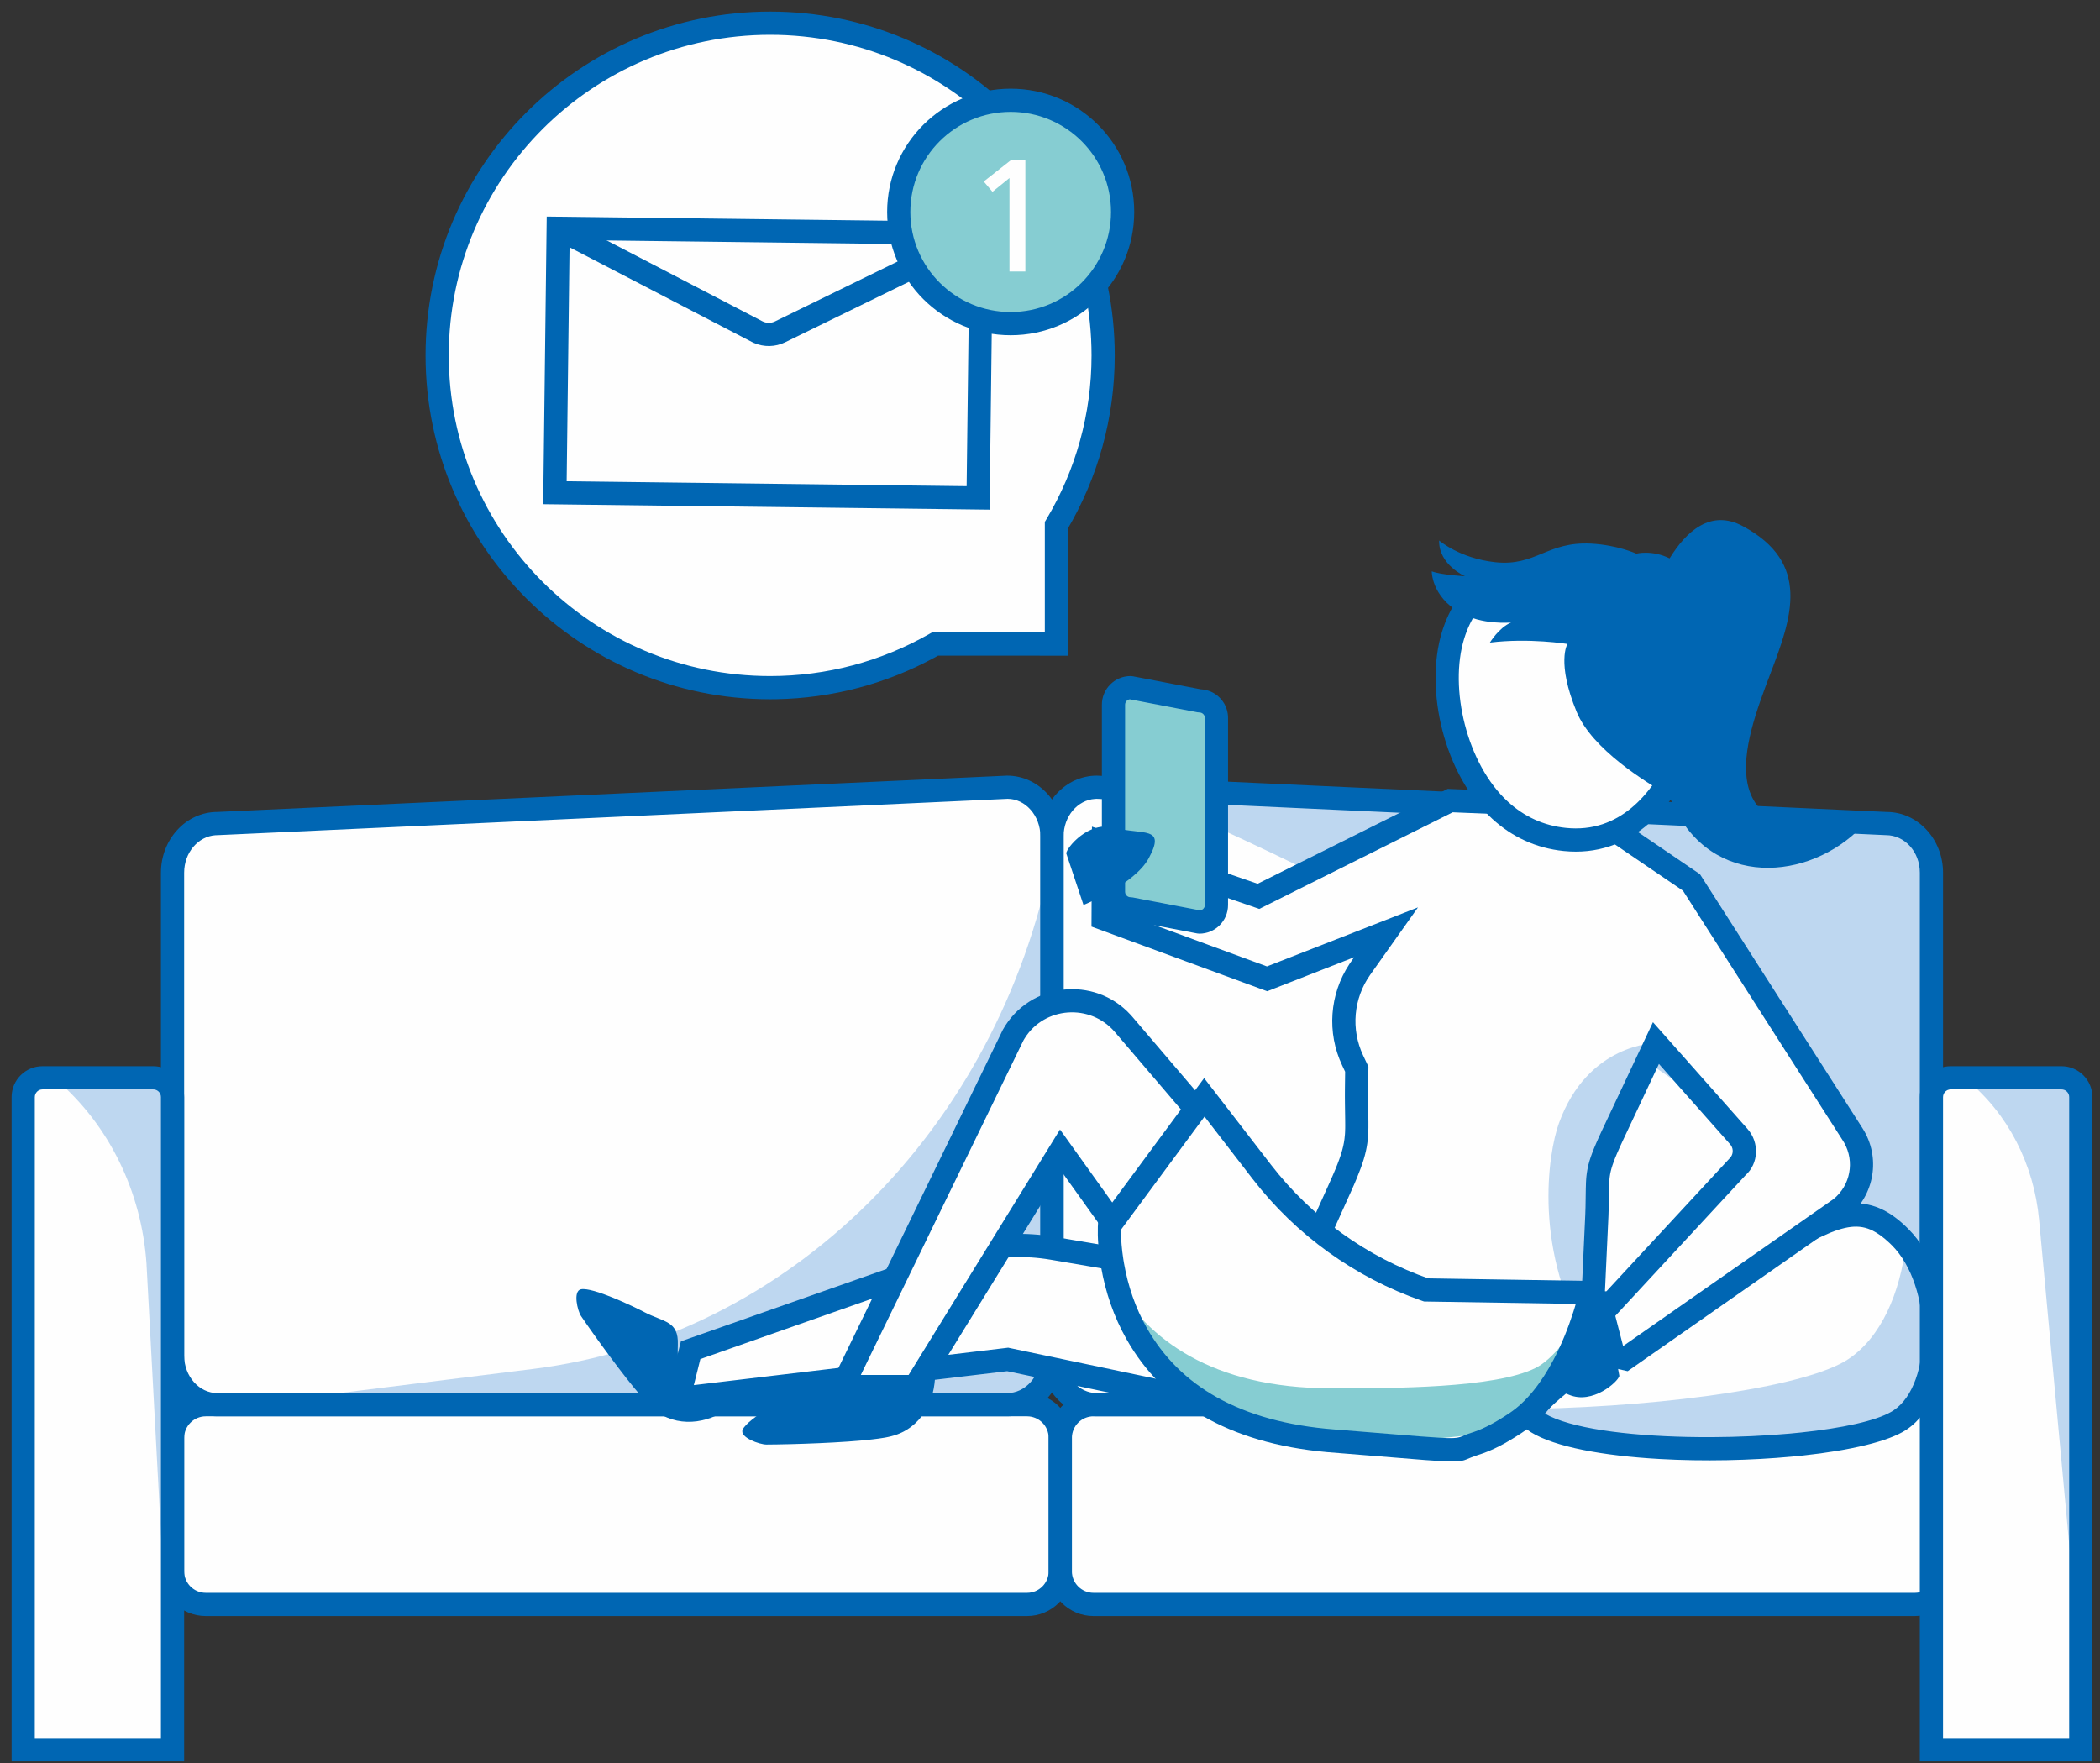 <?xml version="1.0" encoding="UTF-8" standalone="no"?>
<!DOCTYPE svg PUBLIC "-//W3C//DTD SVG 1.1//EN" "http://www.w3.org/Graphics/SVG/1.1/DTD/svg11.dtd">
<svg width="100%" height="100%" viewBox="0 0 181 152" version="1.1" xmlns="http://www.w3.org/2000/svg" xmlns:xlink="http://www.w3.org/1999/xlink" xml:space="preserve" xmlns:serif="http://www.serif.com/" style="fill-rule:evenodd;clip-rule:evenodd;stroke-linejoin:round;stroke-miterlimit:2;">
    <rect x="0" y="0" width="181" height="152" fill="#333333" stroke="none"/>
    <g id="Group" transform="matrix(1,0,0,1,1,1)">
        <g id="New-Symbols-202222">
            <g id="Charakter-Frau-auf-Sofa-mit-Brief-XL--Duotone-" serif:id="Charakter/Frau-auf-Sofa-mit-Brief-XL-(Duotone)">
                <g id="Group1" serif:id="Group">
                    <path id="Fill-1" d="M17.742,120.083L85.802,120.083C87.939,120.083 89.672,118.186 89.672,115.847L89.672,71.095C89.672,68.755 87.939,66.859 85.802,66.859L17.742,69.99C15.605,69.99 13.872,71.886 13.872,74.226L13.872,115.847C13.872,118.186 15.605,120.083 17.742,120.083" style="fill:rgb(254,254,254);fill-rule:nonzero;"/>
                    <path id="Fill-3" d="M87.521,137.303L16.737,137.303C15.155,137.303 13.872,136.02 13.872,134.438L13.872,122.949C13.872,121.366 15.155,120.083 16.737,120.083L87.521,120.083C89.104,120.083 90.386,121.366 90.386,122.949L90.386,134.438C90.386,136.02 89.104,137.303 87.521,137.303" style="fill:rgb(254,254,254);fill-rule:nonzero;"/>
                    <path id="Fill-5" d="M164.036,137.303L93.252,137.303C91.67,137.303 90.387,136.02 90.387,134.438L90.387,122.949C90.387,121.366 91.67,120.083 93.252,120.083L164.036,120.083C165.619,120.083 166.901,121.366 166.901,122.949L166.901,134.438C166.901,136.02 165.619,137.303 164.036,137.303" style="fill:rgb(254,254,254);fill-rule:nonzero;"/>
                    <path id="Fill-7" d="M93.542,120.083L161.602,120.083C163.739,120.083 165.472,118.186 165.472,115.847L165.472,74.226C165.472,71.886 163.739,69.99 161.602,69.99L93.542,66.859C91.405,66.859 89.672,68.755 89.672,71.095L89.672,115.847C89.672,118.186 91.405,120.083 93.542,120.083" style="fill:rgb(254,254,254);fill-rule:nonzero;"/>
                    <path id="Fill-9" d="M89.672,72.781L89.672,115.993C89.672,118.252 87.999,120.084 85.935,120.084L20.218,120.084L44.942,117.001C66.96,114.255 84.942,96.479 89.672,72.781Z" style="fill:rgb(190,215,240);fill-rule:nonzero;"/>
                    <path id="Fill-11" d="M165.471,117.292L165.471,74.08C165.471,71.821 163.798,69.99 161.734,69.99L96.017,66.859C96.017,66.859 161.132,93.678 165.471,117.292" style="fill:rgb(190,215,240);fill-rule:nonzero;"/>
                    <path id="Stroke-13" d="M161.602,68.99L93.542,65.859C90.831,65.859 88.672,68.222 88.672,71.095L88.672,115.847C88.672,118.719 90.831,121.083 93.542,121.083L161.602,121.083C164.312,121.083 166.472,118.719 166.472,115.847L166.472,74.226C166.472,71.353 164.312,68.99 161.602,68.99ZM93.375,67.865L93.527,67.858L161.556,70.989C163.166,70.99 164.472,72.42 164.472,74.226L164.472,115.847C164.472,117.653 163.165,119.083 161.602,119.083L93.542,119.083C91.978,119.083 90.672,117.653 90.672,115.847L90.672,71.095C90.672,69.353 91.886,67.962 93.375,67.865Z" style="fill:rgb(0,102,179);fill-rule:nonzero;"/>
                    <path id="Stroke-15" d="M85.802,65.859L17.736,68.989C15.031,68.99 12.872,71.353 12.872,74.226L12.872,115.847C12.872,118.719 15.032,121.083 17.742,121.083L85.802,121.083C88.513,121.083 90.672,118.719 90.672,115.847L90.672,71.095C90.672,68.222 88.513,65.859 85.802,65.859ZM17.788,70.989L85.848,67.858C87.366,67.859 88.672,69.289 88.672,71.095L88.672,115.847C88.672,117.653 87.366,119.083 85.802,119.083L17.742,119.083C16.179,119.083 14.872,117.653 14.872,115.847L14.872,74.226C14.872,72.484 16.087,71.093 17.576,70.996L17.788,70.989Z" style="fill:rgb(0,102,179);fill-rule:nonzero;"/>
                    <path id="Stroke-17" d="M87.521,119.083L16.737,119.083C14.603,119.083 12.872,120.814 12.872,122.949L12.872,134.438C12.872,136.572 14.603,138.303 16.737,138.303L87.521,138.303C89.656,138.303 91.386,136.572 91.386,134.438L91.386,122.949C91.386,120.814 89.657,119.083 87.521,119.083ZM16.737,121.083L87.521,121.083C88.552,121.083 89.386,121.918 89.386,122.949L89.386,134.438C89.386,135.468 88.552,136.303 87.521,136.303L16.737,136.303C15.708,136.303 14.872,135.468 14.872,134.438L14.872,122.949C14.872,121.918 15.708,121.083 16.737,121.083Z" style="fill:rgb(0,102,179);fill-rule:nonzero;"/>
                    <path id="Stroke-19" d="M164.036,119.083L93.252,119.083C91.118,119.083 89.387,120.814 89.387,122.949L89.387,134.438C89.387,136.572 91.118,138.303 93.252,138.303L164.036,138.303C166.171,138.303 167.901,136.572 167.901,134.438L167.901,122.949C167.901,120.814 166.171,119.083 164.036,119.083ZM93.252,121.083L164.036,121.083C165.067,121.083 165.901,121.918 165.901,122.949L165.901,134.438C165.901,135.468 165.066,136.303 164.036,136.303L93.252,136.303C92.222,136.303 91.387,135.468 91.387,134.438L91.387,122.949C91.387,121.918 92.222,121.083 93.252,121.083Z" style="fill:rgb(0,102,179);fill-rule:nonzero;"/>
                    <path id="Fill-21" d="M131.18,121.401C129.691,120.286 137.761,114.831 146.974,109.574C156.187,104.318 158.819,101.69 162.767,105.632C166.716,109.574 166.716,118.773 162.767,121.401C158.819,124.029 136.445,125.343 131.18,121.401" style="fill:rgb(254,254,254);fill-rule:nonzero;"/>
                    <path id="Fill-23" d="M163.277,106.217C162.77,110.502 161.115,114.286 158.307,116.155C154.831,118.468 143.127,120.192 131.244,120.439C130.968,120.873 130.921,121.206 131.18,121.401C136.445,125.343 158.819,124.029 162.768,121.401C166.535,118.893 166.699,110.415 163.277,106.217" style="fill:rgb(190,215,240);fill-rule:nonzero;"/>
                    <path id="Stroke-25" d="M155.507,103.616L155.012,103.845L154.604,104.045L154.175,104.266L153.717,104.51L153.222,104.782L152.394,105.25L147.941,107.861L145.328,109.366L144.202,110.022C144.017,110.13 143.832,110.239 143.649,110.347L142.565,110.992L141.512,111.628L140.492,112.254L139.508,112.868C139.186,113.071 138.87,113.271 138.561,113.469L137.654,114.056L136.79,114.627C136.65,114.72 136.512,114.813 136.375,114.906L135.579,115.45L134.832,115.976C134.711,116.061 134.593,116.146 134.477,116.23C132.891,117.379 131.716,118.354 130.988,119.144C129.91,120.315 129.516,121.404 130.58,122.201C132.397,123.561 136.425,124.369 141.086,124.701L142.094,124.765C145.821,124.973 149.87,124.89 153.474,124.554L154.446,124.456C158.442,124.021 161.775,123.262 163.321,122.233C167.839,119.226 167.839,109.282 163.473,104.924C162.739,104.191 162.035,103.656 161.313,103.295C159.583,102.431 157.85,102.573 155.507,103.616ZM160.419,105.085C160.867,105.308 161.334,105.649 161.841,106.126L162.06,106.339C165.593,109.865 165.593,118.319 162.213,120.568L162.037,120.678C160.648,121.494 157.74,122.107 154.237,122.476L153.268,122.571C151.138,122.763 148.83,122.868 146.533,122.878L145.475,122.875L144.422,122.86C139.181,122.746 134.314,122.111 132.161,120.852L132.176,120.834C132.25,120.737 132.344,120.624 132.459,120.499C132.624,120.32 132.822,120.125 133.052,119.914L133.421,119.587C133.486,119.531 133.554,119.473 133.623,119.415L134.062,119.055C134.139,118.993 134.218,118.93 134.299,118.867L134.806,118.475L135.358,118.063C135.454,117.993 135.551,117.922 135.65,117.85L135.997,117.601L136.728,117.087L137.509,116.553L138.335,116.001C138.477,115.908 138.62,115.814 138.765,115.719L139.657,115.142L140.589,114.55L141.56,113.945L142.566,113.328L143.605,112.701L144.675,112.064L145.773,111.42L146.898,110.769L148.57,109.809L152.775,107.341L153.375,106.993L153.92,106.683L154.648,106.28L155.084,106.047L155.49,105.839L155.872,105.651C155.935,105.621 155.996,105.592 156.057,105.564C158.052,104.632 159.257,104.504 160.419,105.085Z" style="fill:rgb(0,102,179);fill-rule:nonzero;"/>
                    <path id="Fill-27" d="M90.054,44.262C92.608,39.981 94.08,34.981 94.08,29.637C94.08,13.821 81.23,1 65.38,1C49.53,1 36.68,13.821 36.68,29.637C36.68,45.453 49.53,58.274 65.38,58.274C70.549,58.274 75.394,56.904 79.583,54.518L90.054,54.518L90.054,44.262Z" style="fill:rgb(254,254,254);fill-rule:nonzero;"/>
                    <path id="Fill-29" d="M178.343,149.826L165.471,149.826L165.471,93.566C165.471,92.649 166.215,91.905 167.132,91.905L176.683,91.905C177.6,91.905 178.343,92.649 178.343,93.566L178.343,149.826Z" style="fill:rgb(254,254,254);fill-rule:nonzero;"/>
                    <path id="Fill-31" d="M168.503,92.08L176.626,92.08C177.937,92.08 179,93.244 179,94.679L179,150L174.75,104.137C174.306,99.336 172.039,94.961 168.503,92.08Z" style="fill:rgb(190,215,240);fill-rule:nonzero;"/>
                    <path id="Fill-33" d="M144.789,75.067L135.083,68.466L123.995,68.009L107.467,76.263L94.111,72.796L94.08,79.311L108.21,83.373L118.468,79.362L116.288,82.437C114.632,84.773 114.364,87.816 115.585,90.404L115.941,91.16L115.923,92.575C115.863,97.147 116.377,97.211 114.496,101.381L111.508,108.003L136.109,115.112L136.614,104.228C136.807,100.061 136.306,100.42 138.084,96.644L141.727,88.909L148.873,96.977C149.555,97.747 149.489,98.921 148.726,99.611L137.12,112.148L138.089,115.896L139.08,116.12L157.667,103.131C159.57,101.582 160.009,98.855 158.687,96.789L144.789,75.067Z" style="fill:rgb(254,254,254);fill-rule:nonzero;"/>
                    <path id="Fill-35" d="M135.921,111.213L135.186,112.68C133.048,116.946 128.814,119.77 124.046,120.11L118.046,120.868C113.954,121.385 109.805,121.216 105.769,120.368L85.85,116.182L57.479,119.562L58.525,115.387L82.677,106.886C84.977,106.299 87.374,106.201 89.714,106.599L104.544,109.126L135.921,111.213Z" style="fill:rgb(254,254,254);fill-rule:nonzero;"/>
                    <path id="Stroke-37" d="M82.429,105.917L57.685,114.622L56.862,117.908L56.832,118.049C56.6,119.357 57.698,120.542 59.043,120.383L85.806,117.193L105.563,121.346C109.708,122.217 113.969,122.391 118.171,121.86L124.171,121.102C129.237,120.742 133.783,117.709 136.08,113.128L137.489,110.315L104.661,108.13L89.881,105.613C87.404,105.191 84.865,105.295 82.429,105.917ZM104.376,110.111L104.477,110.123L134.352,112.11L134.292,112.232C132.312,116.182 128.391,118.797 123.974,119.112L117.92,119.875C113.939,120.379 109.901,120.214 105.974,119.389L85.894,115.169L58.802,118.394L59.363,116.15L83.009,107.829C85.089,107.302 87.344,107.21 89.546,107.584L104.376,110.111Z" style="fill:rgb(0,102,179);fill-rule:nonzero;"/>
                    <path id="Fill-39" d="M54.551,112.11C53.591,111.608 50.102,109.94 49.079,110.134C48.365,110.27 48.772,111.988 49.081,112.443C50.335,114.29 52.76,117.626 54.225,119.303C54.69,119.835 55.161,120.374 55.737,120.773C56.716,121.45 57.934,121.664 59.06,121.511C60.187,121.358 61.23,120.861 62.158,120.223C61.014,119.84 59.843,119.443 58.877,118.681C57.512,117.605 57.362,116.471 57.422,114.914C57.502,112.842 56.208,112.975 54.551,112.11" style="fill:rgb(0,102,179);fill-rule:nonzero;"/>
                    <path id="Fill-41" d="M67.962,118.796C66.955,119.313 63.436,121.275 63.011,122.232C62.714,122.9 64.477,123.519 65.061,123.517C67.433,123.506 71.81,123.355 74.155,123.074C74.899,122.986 75.653,122.894 76.343,122.638C77.515,122.205 78.417,121.316 78.94,120.296C79.462,119.277 79.63,118.135 79.605,117.01C78.597,117.746 77.561,118.495 76.32,118.872C74.568,119.403 73.475,118.896 72.127,117.979C70.335,116.757 69.697,117.905 67.962,118.796" style="fill:rgb(0,102,179);fill-rule:nonzero;"/>
                    <path id="Fill-43" d="M138.574,117.603C138.452,118.111 136.267,120.084 134.234,119.227C131.809,118.204 129.684,118.759 131.599,116.179C133.138,114.105 137.732,112.988 137.732,112.988L138.574,117.603Z" style="fill:rgb(0,102,179);fill-rule:nonzero;"/>
                    <path id="Fill-45" d="M113.581,108.087L95.858,87.317C93.222,84.227 88.308,84.702 86.314,88.238L71.598,118.518L77.873,118.518L90.424,98.168L98.268,109.126" style="fill:rgb(254,254,254);fill-rule:nonzero;"/>
                    <path id="Stroke-47" d="M85.443,87.747C87.737,83.679 93.328,83.07 96.451,86.478L96.619,86.668L114.342,107.438L112.821,108.736L95.098,87.966C92.961,85.462 89.018,85.782 87.326,88.487L87.214,88.675L73.195,117.517L77.314,117.517L90.362,96.363L99.082,108.544L97.455,109.708L90.486,99.972L78.432,119.518L70.001,119.518L85.443,87.747Z" style="fill:rgb(0,102,179);fill-rule:nonzero;"/>
                    <path id="Fill-49" d="M13.872,149.826L1,149.826L1,93.566C1,92.649 1.744,91.905 2.661,91.905L12.212,91.905C13.129,91.905 13.872,92.649 13.872,93.566L13.872,149.826Z" style="fill:rgb(254,254,254);fill-rule:nonzero;"/>
                    <path id="Fill-51" d="M3.861,92.08L12.117,92.08C13.449,92.08 14.53,93.244 14.53,94.679L13.872,149.827L11.626,107.909C11.198,101.699 8.384,95.961 3.861,92.08Z" style="fill:rgb(190,215,240);fill-rule:nonzero;"/>
                    <path id="Stroke-53" d="M65.38,0C48.978,0 35.68,13.268 35.68,29.637C35.68,46.006 48.978,59.274 65.38,59.274L65.939,59.269C70.774,59.179 75.431,57.928 79.599,55.654L79.842,55.517L91.054,55.518L91.054,44.531L90.913,44.774C93.626,40.227 95.08,35.036 95.08,29.637C95.08,13.268 81.782,0 65.38,0ZM65.38,2C80.679,2 93.08,14.374 93.08,29.637C93.08,34.672 91.725,39.51 89.196,43.75L89.054,43.986L89.054,53.517L79.319,53.518L79.088,53.649C74.939,56.013 70.252,57.274 65.38,57.274C50.082,57.274 37.68,44.9 37.68,29.637C37.68,14.374 50.082,2 65.38,2Z" style="fill:rgb(0,102,179);fill-rule:nonzero;"/>
                    <path id="Fill-55" d="M83.304,41.919L46.83,41.472L47.11,18.679L83.585,19.126L83.304,41.919Z" style="fill:rgb(254,254,254);fill-rule:nonzero;"/>
                    <path id="Stroke-57" d="M84.597,18.139L46.122,17.667L45.818,42.46L84.292,42.931L84.597,18.139ZM48.097,19.69L82.572,20.113L82.315,40.907L47.841,40.484L48.097,19.69Z" style="fill:rgb(0,102,179);fill-rule:nonzero;"/>
                    <path id="Stroke-59" d="M47.572,17.792L64.705,26.692C65.004,26.847 65.352,26.87 65.666,26.76L65.799,26.705L83.146,18.228L84.024,20.025L66.676,28.502C65.826,28.917 64.84,28.935 63.98,28.56L63.784,28.467L46.65,19.567L47.572,17.792Z" style="fill:rgb(0,102,179);fill-rule:nonzero;"/>
                    <path id="Fill-61" d="M86.111,26.897C80.782,26.897 76.463,22.587 76.463,17.27C76.463,11.953 80.782,7.643 86.111,7.643C91.439,7.643 95.759,11.953 95.759,17.27C95.759,22.587 91.439,26.897 86.111,26.897Z" style="fill:rgb(134,205,210);fill-rule:nonzero;"/>
                    <path id="Stroke-63" d="M86.111,6.643C80.23,6.643 75.463,11.4 75.463,17.27C75.463,23.14 80.23,27.897 86.111,27.897C91.991,27.897 96.759,23.14 96.759,17.27C96.759,11.401 91.991,6.643 86.111,6.643ZM86.111,8.643C90.887,8.643 94.759,12.506 94.759,17.27C94.759,22.034 90.887,25.897 86.111,25.897C81.334,25.897 77.463,22.034 77.463,17.27C77.463,12.506 81.334,8.643 86.111,8.643Z" style="fill:rgb(0,102,179);fill-rule:nonzero;"/>
                    <path id="Fill-65" d="M87.377,12.759L87.377,22.406L86.007,22.406L86.007,14.344L84.542,15.533L83.79,14.645L86.186,12.759L87.377,12.759Z" style="fill:rgb(254,254,254);fill-rule:nonzero;"/>
                    <path id="Stroke-67" d="M176.683,90.905L167.132,90.905C165.663,90.905 164.471,92.097 164.471,93.566L164.471,150.826L179.343,150.826L179.343,93.566C179.343,92.097 178.152,90.905 176.683,90.905ZM176.683,92.905L176.78,92.912C177.099,92.96 177.343,93.234 177.343,93.566L177.342,148.826L166.47,148.826L166.471,93.566C166.471,93.202 166.767,92.905 167.132,92.905L176.683,92.905Z" style="fill:rgb(0,102,179);fill-rule:nonzero;"/>
                    <path id="Stroke-69" d="M12.212,90.905L2.661,90.905C1.192,90.905 0,92.097 0,93.566L0,150.826L14.872,150.826L14.872,93.566C14.872,92.097 13.681,90.905 12.212,90.905ZM12.212,92.905L12.309,92.912C12.628,92.96 12.872,93.234 12.872,93.566L12.871,148.826L1.999,148.826L2,93.566C2,93.202 2.296,92.905 2.661,92.905L12.212,92.905Z" style="fill:rgb(0,102,179);fill-rule:nonzero;"/>
                    <path id="Fill-71" d="M141.727,88.91L138.084,96.645C136.306,100.42 136.807,100.062 136.613,104.229L136.109,115.113C131.052,106.949 132.44,98.382 133.361,95.828C135.857,88.91 141.727,88.91 141.727,88.91" style="fill:rgb(190,215,240);fill-rule:nonzero;"/>
                    <path id="Stroke-73" d="M135.409,67.479L123.778,67L107.395,75.18L93.117,70.257L93.076,78.87L108.22,84.443L115.717,81.51L115.472,81.859L115.296,82.116C113.59,84.71 113.349,88.01 114.68,90.831L114.937,91.378L114.919,92.877L114.917,93.479L114.921,94.099L114.94,95.47L114.944,95.981L114.942,96.254L114.932,96.592L114.92,96.787L114.882,97.162C114.831,97.579 114.738,98.003 114.575,98.512L114.439,98.911C114.389,99.05 114.335,99.196 114.275,99.349L114.079,99.833L113.85,100.371L113.584,100.97L110.122,108.644L137.049,116.425L137.07,115.953L137.273,116.737L139.29,117.193L158.24,103.951C160.595,102.037 161.125,98.744 159.529,96.25L145.521,74.356L135.409,67.479ZM124.21,69.019L134.756,69.453L144.056,75.778L157.844,97.328L157.951,97.506C158.866,99.119 158.491,101.171 157.035,102.356L138.896,115.027L138.224,112.426L149.46,100.291C150.566,99.295 150.667,97.495 149.621,96.314L141.469,87.11L137.041,96.513L136.791,97.057L136.575,97.545L136.39,97.984C136.333,98.123 136.281,98.255 136.233,98.382L136.102,98.746L135.994,99.083C135.962,99.193 135.933,99.298 135.907,99.403L135.838,99.71C135.828,99.761 135.818,99.812 135.809,99.862L135.765,100.14L135.735,100.388L135.712,100.647L135.696,100.937L135.68,101.474L135.656,103.021L135.635,103.698L135.168,113.799L112.893,107.362L115.407,101.793C115.511,101.563 115.607,101.346 115.698,101.138L115.95,100.543C116.458,99.314 116.716,98.455 116.841,97.603L116.881,97.289L116.914,96.953L116.934,96.605L116.943,96.199L116.943,95.689L116.921,94.082L116.917,93.478L116.919,92.893L116.944,90.943L116.489,89.978C115.422,87.716 115.656,85.057 117.104,83.016L121.217,77.214L108.198,82.303L95.082,77.476L95.103,73.057L107.538,77.346L124.21,69.019ZM141.983,90.708L148.124,97.64L148.196,97.734C148.435,98.089 148.382,98.574 148.055,98.87L137.325,110.453L137.632,103.825L137.657,102.991L137.687,101.212L137.698,100.942L137.723,100.611L137.746,100.417L137.779,100.206L137.828,99.971C137.846,99.891 137.868,99.809 137.892,99.724L137.974,99.456L138.077,99.163C138.114,99.06 138.156,98.951 138.202,98.836L138.354,98.47L138.635,97.833L138.862,97.34L141.983,90.708Z" style="fill:rgb(0,102,179);fill-rule:nonzero;"/>
                    <path id="Fill-75" d="M128.258,48.458C128.258,48.458 125.177,50.729 124.249,53.728C122.472,59.469 125.341,70.486 133.867,71.36C141.87,72.179 144.599,62.571 144.599,62.571L128.258,48.458Z" style="fill:rgb(254,254,254);fill-rule:nonzero;"/>
                    <path id="Stroke-77" d="M126.505,48.672L127.596,50.348L127.514,50.408L127.386,50.513L127.216,50.665C126.883,50.976 126.546,51.368 126.228,51.845C125.81,52.472 125.461,53.196 125.205,54.024C123.874,58.323 125.422,64.861 128.971,68.108C130.374,69.392 132.045,70.168 133.97,70.365C135.109,70.482 136.159,70.366 137.133,70.041C138.898,69.453 140.388,68.184 141.615,66.419C142.244,65.514 142.762,64.539 143.172,63.564C143.28,63.308 143.374,63.067 143.455,62.844L143.563,62.534L143.638,62.298L145.562,62.844L145.489,63.083L145.389,63.379C145.37,63.433 145.35,63.489 145.329,63.547L145.186,63.921L145.015,64.34C144.554,65.436 143.972,66.532 143.257,67.561C141.804,69.652 139.988,71.197 137.766,71.939C136.523,72.354 135.187,72.5 133.766,72.355C131.405,72.113 129.335,71.152 127.621,69.584C123.481,65.796 121.741,58.448 123.294,53.432C123.608,52.417 124.041,51.52 124.564,50.736C125.212,49.763 125.874,49.116 126.382,48.756L126.505,48.672Z" style="fill:rgb(0,102,179);fill-rule:nonzero;"/>
                    <path id="Fill-79" d="M151.595,57.057C153.434,52.229 155.126,47.531 149.215,44.352C146.453,42.867 144.341,44.789 142.904,47.129C141.365,46.372 140.036,46.724 140.036,46.724C140.036,46.724 138.424,45.977 136.127,45.857C132.336,45.659 131.368,47.838 127.87,47.459C124.801,47.126 123.038,45.588 123.038,45.588C122.994,47.681 125.265,48.667 125.265,48.667C125.265,48.667 123.226,48.559 122.403,48.245C122.403,48.245 122.375,50.388 124.803,51.784C126.769,52.914 129.243,52.656 129.243,52.656C128.185,53.103 127.415,54.389 127.415,54.389C130.789,53.97 134.094,54.506 134.094,54.506C134.094,54.506 133.132,56.101 134.893,60.366C136.216,63.569 140.854,66.442 142.861,67.566C145.826,75.401 154.27,75.178 159.089,70.633C146.182,71.595 149.237,63.25 151.595,57.057" style="fill:rgb(0,102,179);fill-rule:nonzero;"/>
                    <path id="Fill-81" d="M102.374,78.479C103.187,78.479 103.846,77.821 103.846,77.01L103.846,60.881C103.846,60.07 103.187,59.413 102.374,59.413L96.444,58.274C95.631,58.274 94.972,58.932 94.972,59.743L94.972,75.871C94.972,76.682 95.631,77.34 96.444,77.34L102.374,78.479Z" style="fill:rgb(134,205,210);fill-rule:nonzero;"/>
                    <path id="Stroke-83" d="M96.633,57.292L96.444,57.274C95.08,57.274 93.972,58.379 93.972,59.743L93.972,75.871L93.978,76.033C94.058,77.268 95.046,78.255 96.282,78.335L96.331,78.336L102.186,79.461L102.374,79.479C103.739,79.479 104.846,78.374 104.846,77.01L104.846,60.881L104.841,60.719C104.761,59.484 103.772,58.498 102.537,58.418L102.491,58.416L96.633,57.292ZM96.38,59.279L102.186,60.395L102.374,60.413C102.636,60.413 102.846,60.623 102.846,60.881L102.846,77.01L102.839,77.094C102.804,77.285 102.652,77.437 102.459,77.472L102.44,77.473L96.633,76.358L96.444,76.34C96.183,76.34 95.972,76.13 95.972,75.871L95.972,59.743C95.972,59.513 96.139,59.321 96.359,59.282L96.38,59.279Z" style="fill:rgb(0,102,179);fill-rule:nonzero;"/>
                    <path id="Fill-85" d="M90.901,72.555C90.95,72.035 92.834,69.774 94.967,70.336C97.513,71.008 99.538,70.159 98.008,72.983C96.777,75.253 92.387,77.005 92.387,77.005L90.901,72.555Z" style="fill:rgb(0,102,179);fill-rule:nonzero;"/>
                    <path id="Fill-87" d="M107.749,100.001L102.802,93.59L94.629,104.658C94.629,104.658 93.562,121.649 113.957,123.214C123.342,123.935 124.939,124.78 129.645,121.649C134.352,118.518 136.109,110.416 136.109,110.416L121.918,110.191C116.301,108.243 111.377,104.702 107.749,100.001" style="fill:rgb(254,254,254);fill-rule:nonzero;"/>
                    <path id="Fill-89" d="M113.79,118.671C103.339,118.671 97.933,114.341 95.132,109.636C96.36,115.133 100.457,123.214 113.957,123.214C118.664,123.214 126.507,123.214 129.646,121.648C132.783,120.083 136.109,111.981 136.109,111.981L135.662,111.925C134.39,114.073 132.848,116.169 131.343,116.92C127.832,118.671 119.055,118.671 113.79,118.671Z" style="fill:rgb(134,205,210);fill-rule:nonzero;"/>
                    <path id="Stroke-91" d="M108.54,99.39L102.784,91.93L93.649,104.301L93.624,104.736C93.595,105.628 93.663,106.83 93.908,108.235C94.281,110.378 94.992,112.499 96.124,114.488C99.194,119.879 104.791,123.398 113.39,124.17L121.807,124.849L123.215,124.944L123.883,124.973L124.232,124.978L124.518,124.971L124.753,124.954L124.993,124.918L125.196,124.867L125.421,124.785L125.813,124.623C125.934,124.575 126.073,124.522 126.242,124.466L126.422,124.407C127.591,124.041 128.754,123.442 130.199,122.481C131.978,121.298 133.458,119.442 134.686,117.105C135.43,115.687 136.037,114.176 136.52,112.665C136.646,112.269 136.757,111.894 136.854,111.544L136.985,111.051L137.086,110.628L137.345,109.435L122.097,109.193L122.245,109.246C116.812,107.362 112.049,103.937 108.54,99.39ZM95.618,104.999L102.818,95.249L106.957,100.612C110.704,105.467 115.789,109.124 121.59,111.136L121.742,111.188L134.815,111.395L134.728,111.694L134.615,112.056C134.165,113.464 133.6,114.87 132.915,116.175C131.83,118.241 130.55,119.845 129.091,120.816C127.9,121.609 126.959,122.108 126.066,122.419L125.824,122.499C125.715,122.533 125.62,122.565 125.536,122.596L125.31,122.683L124.979,122.82L124.883,122.854L124.817,122.875C124.638,122.928 124.429,122.957 124.072,122.961L123.689,122.956L123.084,122.929L121.442,122.816L114.033,122.217C105.809,121.586 100.656,118.406 97.862,113.499C96.852,111.724 96.214,109.82 95.878,107.892L95.822,107.553C95.683,106.663 95.625,105.88 95.618,105.247L95.618,104.999Z" style="fill:rgb(0,102,179);fill-rule:nonzero;"/>
                </g>
            </g>
        </g>
    </g>
</svg>
